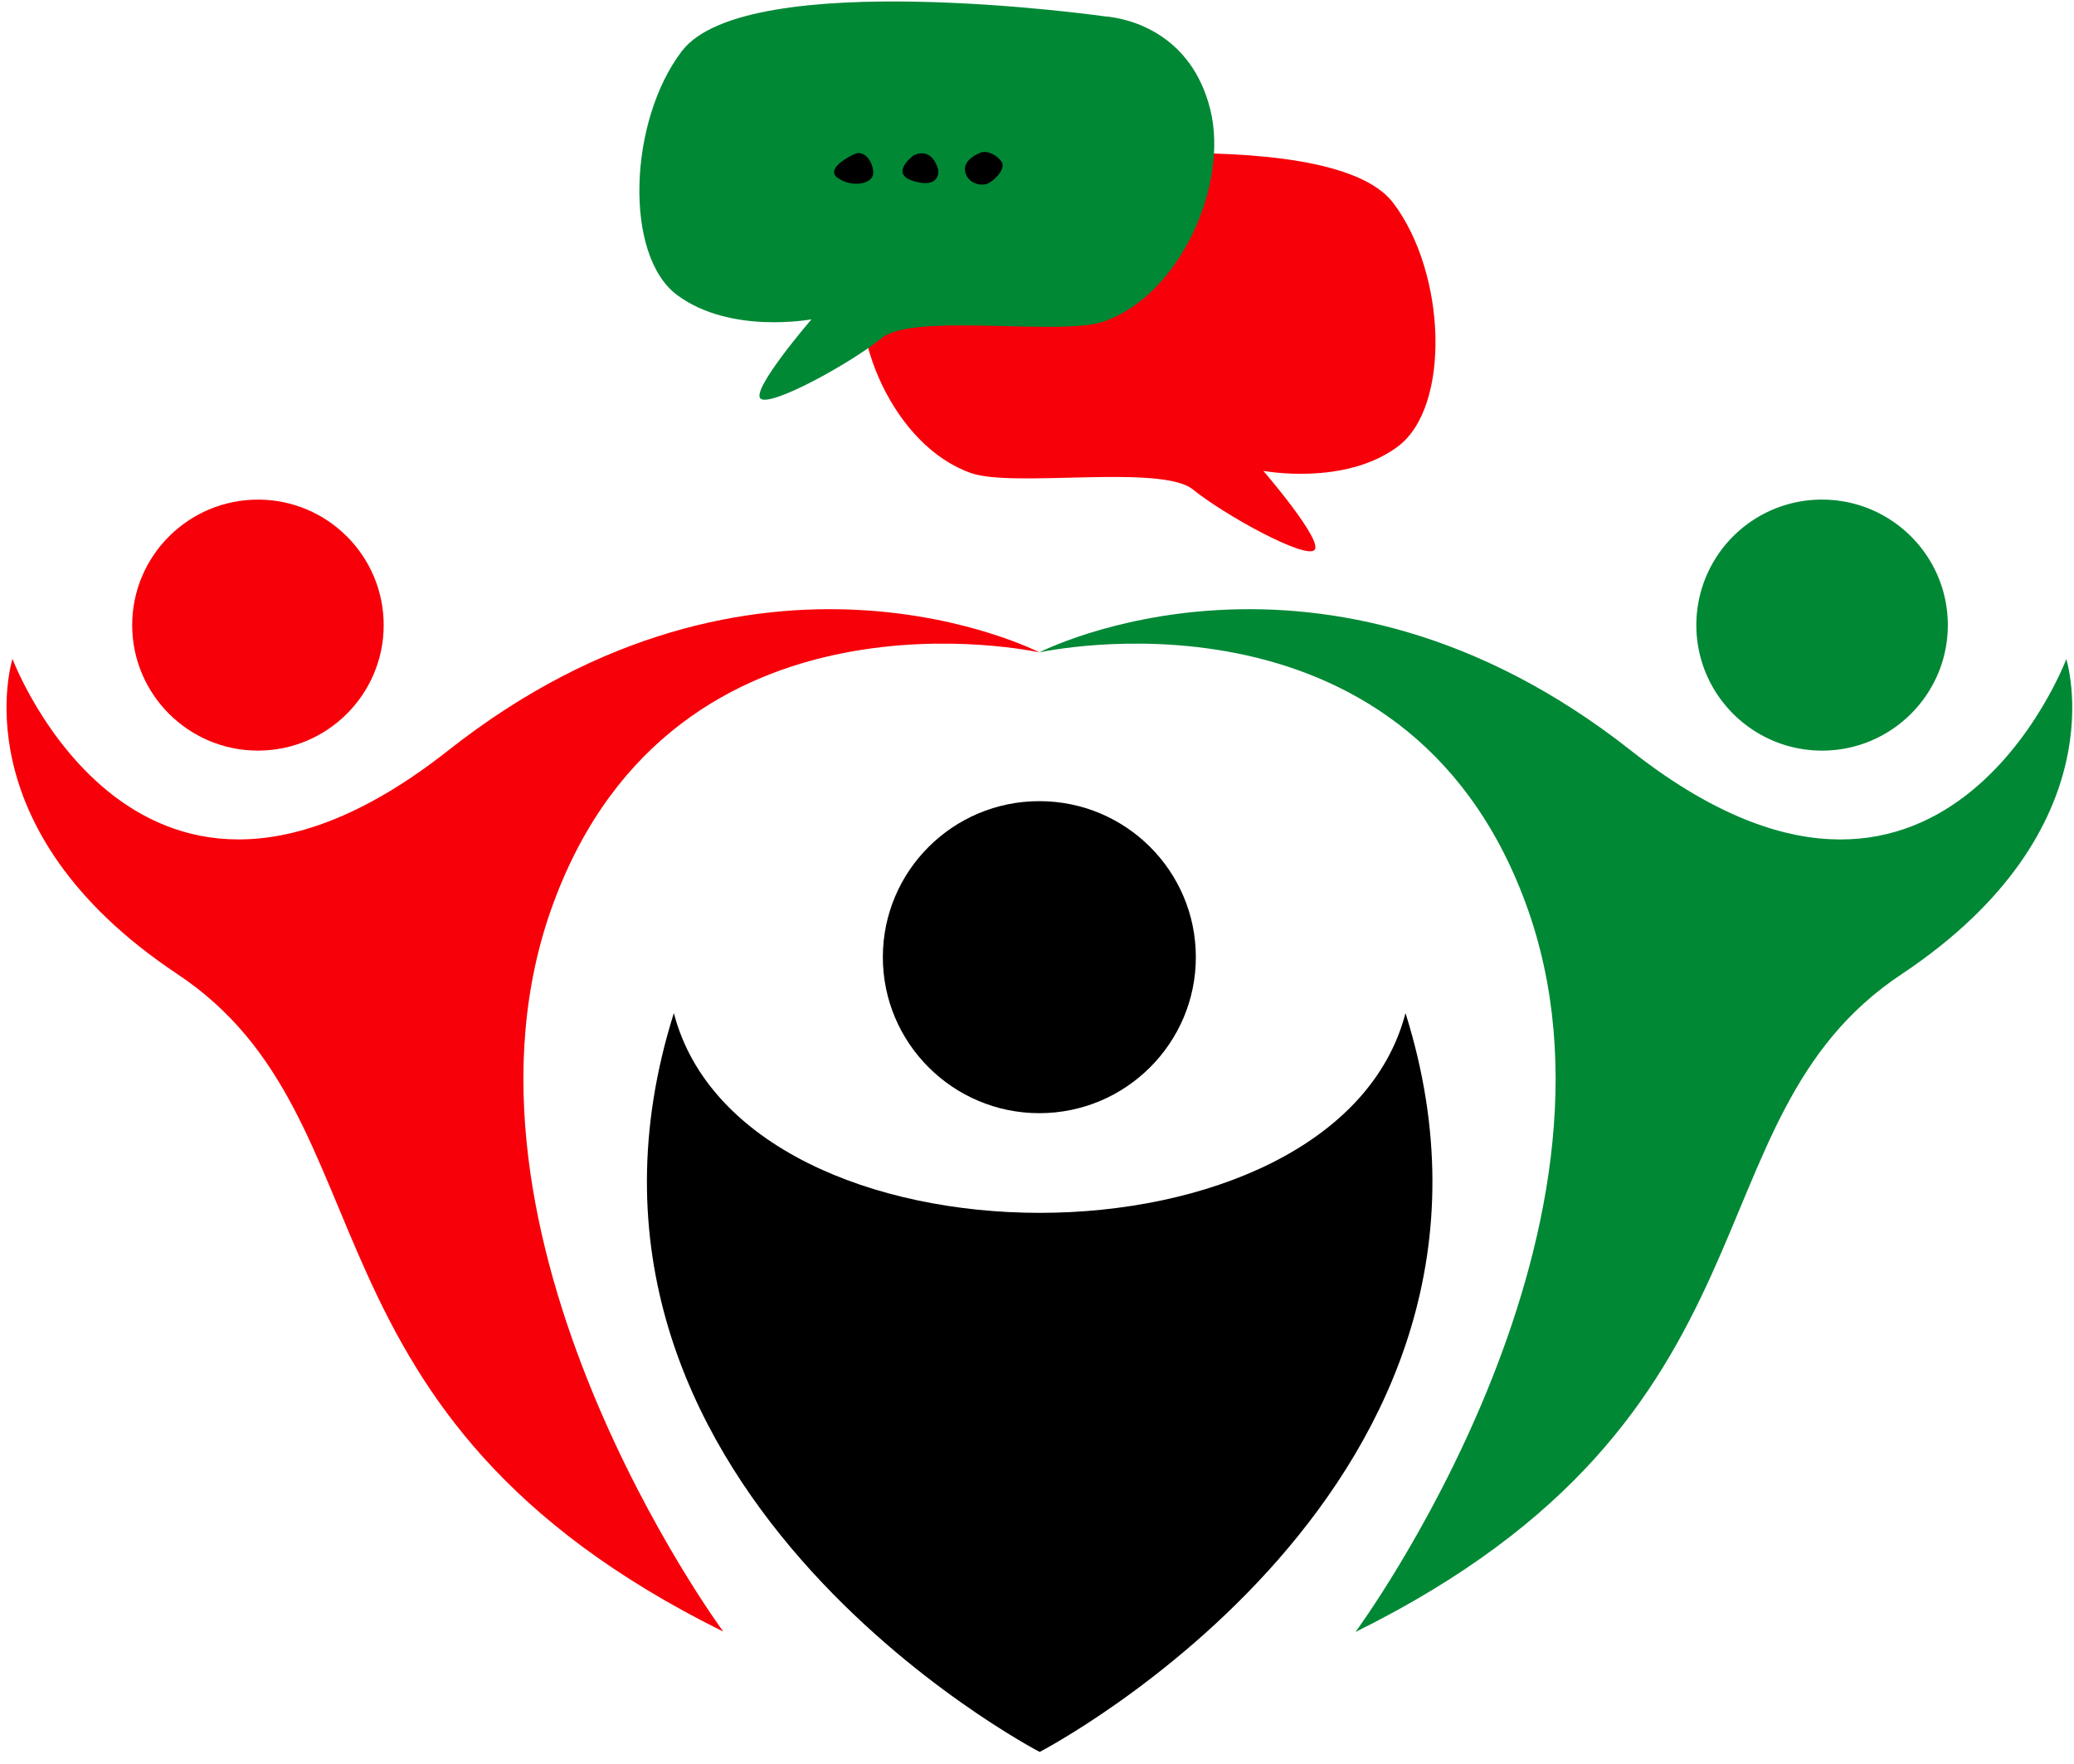 <?xml version="1.0" encoding="UTF-8"?>
<svg data-bbox="0.336 0.076 106.574 90.294" xmlns="http://www.w3.org/2000/svg" viewBox="0 0 107 91" height="91" width="107" data-type="color">
    <g>
        <path fill="#F70009" d="M37.315 84.163S22.229 63.706 28.55 46.588c6.308-17.13 25.079-12.934 25.079-12.934S39.068 26.13 23.112 38.72C7.144 51.296.644 33.986.644 33.986s-2.803 8.738 8.508 16.261 5.528 22.722 28.163 33.916Z" clip-rule="evenodd" fill-rule="evenodd" data-color="1"/>
        <path fill="#F70009" d="M13.307 25.771c3.583 0 6.488 2.905 6.488 6.474 0 3.57-2.905 6.474-6.488 6.474-3.582 0-6.487-2.904-6.487-6.474 0-3.57 2.905-6.473 6.487-6.473Z" clip-rule="evenodd" fill-rule="evenodd" data-color="1"/>
        <path fill="#008835" d="M69.944 84.163s15.086-20.457 8.765-37.575C72.4 29.458 53.617 33.654 53.617 33.654s14.561-7.523 30.53 5.066C100.115 51.296 106.602 34 106.602 34s2.803 8.737-8.508 16.26c-11.311 7.51-5.528 22.721-28.15 33.916" clip-rule="evenodd" fill-rule="evenodd" data-color="2"/>
        <path fill="#008835" d="M94.003 25.771a6.476 6.476 0 0 0-6.487 6.474c0 3.57 2.904 6.474 6.487 6.474 3.582 0 6.487-2.904 6.487-6.474 0-3.57-2.904-6.473-6.487-6.473Z" clip-rule="evenodd" fill-rule="evenodd" data-color="2"/>
        <path fill="#000000" d="M34.765 52.258c3.57 13.74 34.176 13.74 37.746 0C80.175 76.604 53.638 90.37 53.638 90.37S27.1 76.604 34.765 52.258Z" clip-rule="evenodd" fill-rule="evenodd" data-color="3"/>
        <path fill="#000000" d="M53.62 41.326c4.466 0 8.075 3.608 8.075 8.047 0 4.44-3.621 8.048-8.074 8.048-4.453 0-8.074-3.608-8.074-8.048 0-4.439 3.608-8.047 8.074-8.047Z" clip-rule="evenodd" fill-rule="evenodd" data-color="3"/>
        <path fill="#F70009" d="M50.093 8.656s18.425-2.598 21.777 1.803c2.751 3.608 2.994 10.53.243 12.577-2.75 2.047-6.935 1.253-6.935 1.253s3.11 3.608 2.636 4.082c-.473.486-4.645-1.804-6.27-3.122-1.625-1.318-9.238-.077-11.439-.844-3.953-1.37-6.461-7.088-5.502-10.939.96-3.85 4.07-4.708 5.502-4.81" data-color="1"/>
        <path fill="#008835" d="M56.95.837S38.527-1.76 35.174 2.641c-2.75 3.608-2.994 10.53-.243 12.576 2.751 2.047 6.935 1.254 6.935 1.254s-3.11 3.608-2.636 4.081c.474.486 4.645-1.804 6.27-3.121 1.625-1.318 9.238-.077 11.439-.845C60.892 15.217 63.4 9.5 62.44 5.648 61.48 1.797 58.371.94 56.938.838" data-color="2"/>
        <path fill="#000000" d="M44.052 7.963s-1.548.704-.831 1.216c.716.511 1.88.345 1.83-.32-.052-.666-.55-1.139-.999-.896Z" data-color="3"/>
        <path fill="#000000" d="M47.103 8.04s-1.216.908 0 1.292c1.215.384 1.382-.294 1.28-.652-.116-.358-.449-1.05-1.28-.653" data-color="3"/>
        <path fill="#000000" d="M50.509 7.91s-.832.319-.717.933c.115.614.832.806 1.216.601.384-.204.883-.767.665-1.1-.217-.333-.78-.652-1.164-.435Z" data-color="3"/>
    </g>
</svg>
